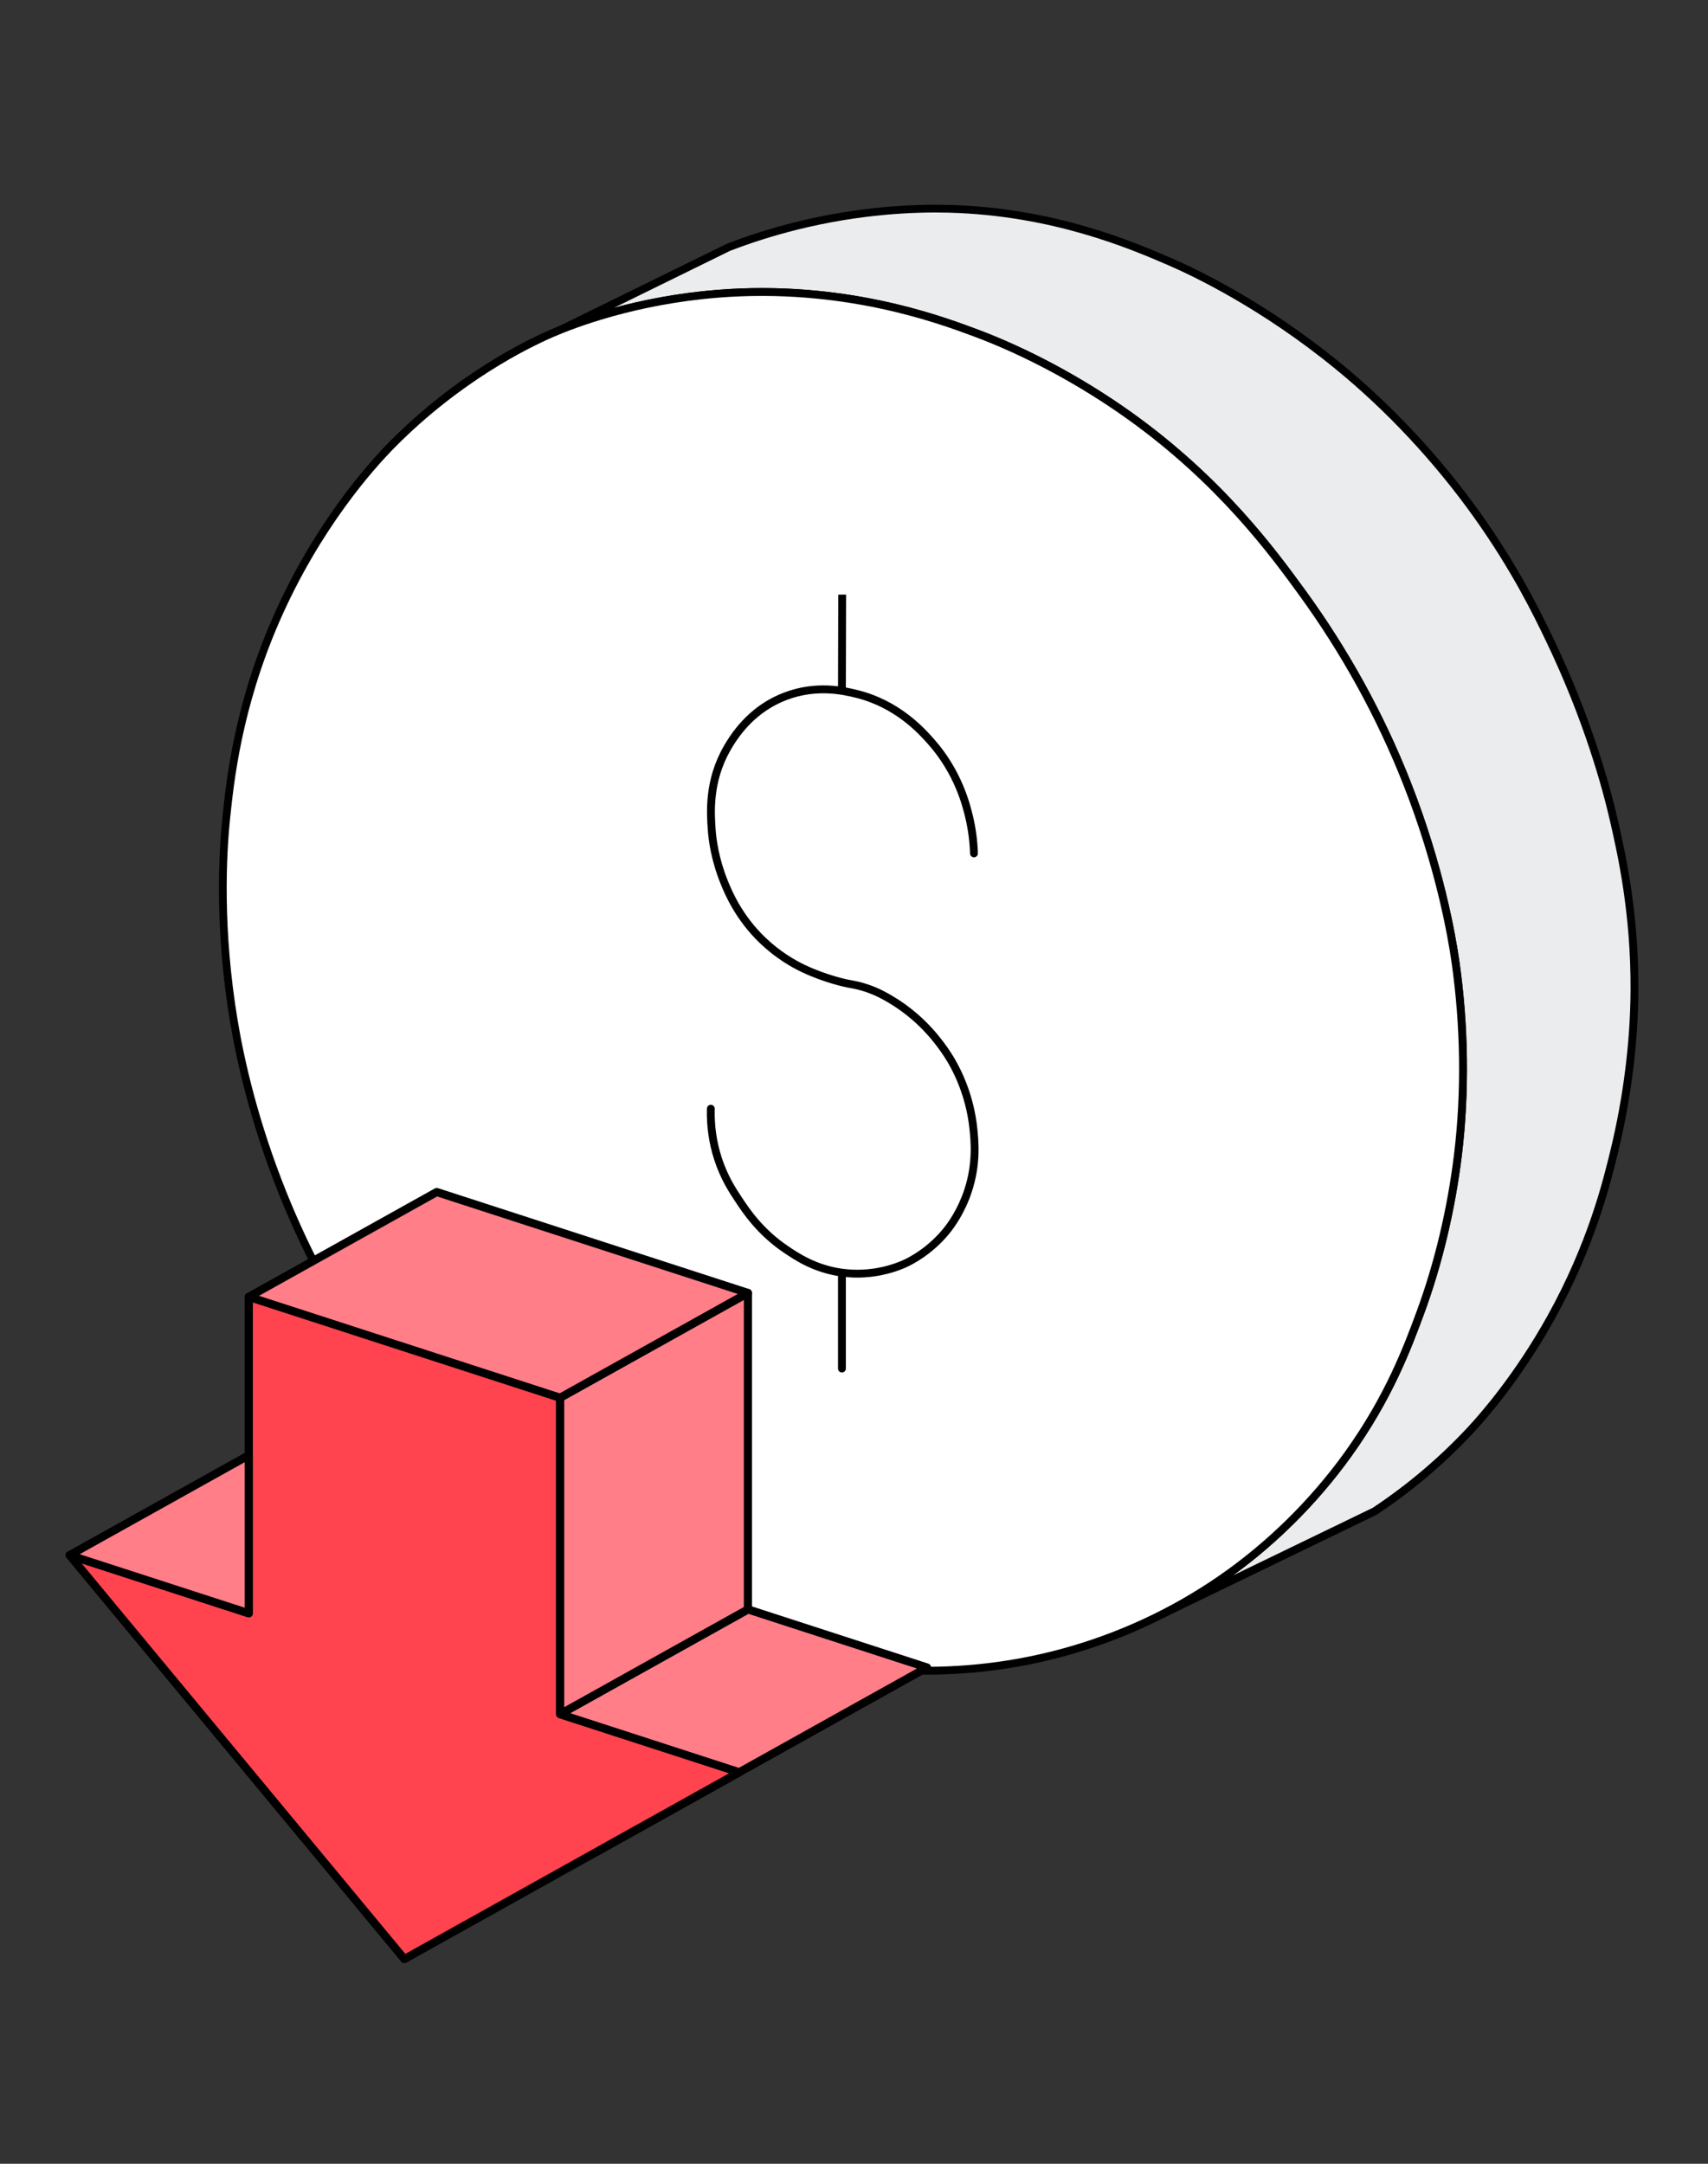 <svg width="120" height="152" viewBox="0 0 120 152" fill="none" xmlns="http://www.w3.org/2000/svg">
<rect x="0" y="0" width="120" height="152" fill="#333333" stroke="none"/>
<path d="M114.832 69.568C114.822 71.23 114.714 75.511 113.413 80.867C112.852 83.177 111.764 87.532 108.946 92.594C106.493 97.002 103.919 99.812 103.319 100.454C100.869 103.082 98.444 104.928 96.574 106.167C91.616 108.565 86.66 110.965 81.701 113.364C83.436 112.479 84.793 111.611 85.736 110.962C87.677 109.628 91.354 106.822 94.7 102.169C97.53 98.234 98.85 94.748 99.769 92.26C100.34 90.712 101.763 86.625 102.432 81.091C102.7 78.854 103.152 73.879 102.259 67.602C102.089 66.402 101.323 61.319 98.852 55.031C97.697 52.101 95.463 47.098 91.463 41.599C89.247 38.557 85.656 33.705 79.35 29.198C74.353 25.628 69.921 23.897 68.467 23.355C65.617 22.298 59.046 19.937 50.396 20.635C45.037 21.065 41.014 22.5 39.389 23.155C43.317 21.227 47.242 19.298 51.172 17.371C52.363 16.914 53.981 16.355 55.94 15.868C60.92 14.63 64.983 14.62 66.677 14.665C73.882 14.858 79.223 17.101 82.141 18.36C83.209 18.818 88.341 21.079 93.999 25.705C96.029 27.365 99.946 30.818 103.749 36.144C106.41 39.87 107.943 43.007 108.817 44.821C111.822 51.047 113.059 56.187 113.413 57.751C113.977 60.234 114.857 64.221 114.832 69.565H114.83L114.832 69.568Z" fill="#EBECEE"/>
<path d="M81.704 113.639C81.603 113.639 81.506 113.582 81.457 113.486C81.39 113.35 81.444 113.187 81.579 113.117C82.969 112.407 84.316 111.606 85.58 110.736C88.972 108.405 92.049 105.387 94.477 102.01C97.346 98.022 98.649 94.498 99.511 92.166C100.781 88.733 101.696 84.893 102.161 81.06C102.681 76.736 102.623 72.096 101.991 67.643C101.733 65.815 100.881 60.936 98.6 55.135C96.743 50.419 94.269 45.92 91.244 41.766C89.267 39.05 85.589 33.996 79.193 29.427C75.827 27.023 71.986 24.96 68.374 23.62C65.86 22.688 59.181 20.21 50.422 20.918C45.286 21.33 41.371 22.662 39.496 23.418C39.359 23.473 39.202 23.409 39.142 23.275C39.081 23.139 39.139 22.979 39.272 22.915C43.2 20.986 47.124 19.058 51.054 17.13C51.062 17.126 51.07 17.123 51.076 17.12C52.639 16.519 54.253 16.01 55.876 15.607C60.379 14.486 64.24 14.329 66.687 14.396C74.091 14.595 79.604 16.972 82.254 18.113C84.091 18.905 88.931 21.209 94.176 25.499C97.8 28.462 101.19 32.09 103.976 35.99C106.71 39.818 108.244 42.998 109.069 44.708C111.813 50.393 113.14 55.286 113.686 57.696C114.193 59.929 115.139 64.089 115.11 69.572C115.09 73.249 114.597 77.176 113.686 80.933C113.164 83.076 112.081 87.539 109.191 92.729C106.906 96.835 104.467 99.632 103.524 100.645C101.497 102.82 99.212 104.756 96.73 106.4C96.719 106.407 96.709 106.413 96.699 106.417L81.826 113.616C81.787 113.636 81.746 113.643 81.706 113.643L81.704 113.639ZM53.533 20.236C60.847 20.236 66.33 22.27 68.564 23.099C72.22 24.457 76.107 26.545 79.511 28.976C85.979 33.597 89.692 38.699 91.689 41.439C94.74 45.632 97.239 50.172 99.112 54.93C101.416 60.788 102.274 65.716 102.536 67.563C103.176 72.063 103.234 76.752 102.709 81.123C102.24 84.999 101.313 88.882 100.03 92.353C99.157 94.712 97.839 98.278 94.927 102.327C92.634 105.516 89.774 108.387 86.616 110.677L96.442 105.922C98.882 104.303 101.129 102.399 103.121 100.26C104.05 99.263 106.453 96.507 108.709 92.453C111.563 87.329 112.633 82.916 113.149 80.796C114.051 77.079 114.539 73.195 114.559 69.562C114.586 64.142 113.65 60.023 113.147 57.812C112.606 55.425 111.291 50.576 108.571 44.94C107.754 43.246 106.234 40.092 103.527 36.303C100.769 32.44 97.414 28.849 93.826 25.919C88.636 21.673 83.85 19.395 82.036 18.612C79.419 17.485 73.97 15.136 66.671 14.94C64.259 14.876 60.45 15.03 56.007 16.136C54.411 16.533 52.822 17.033 51.283 17.625C48.572 18.955 45.861 20.286 43.15 21.617C45.111 21.085 47.564 20.587 50.376 20.362C51.46 20.273 52.516 20.235 53.534 20.235L53.533 20.236Z" fill="black"/>
<path d="M32.298 102.687C27.767 98.138 25.113 93.99 24.223 92.55C23.64 91.605 21.7 88.399 19.87 83.845C17.58 78.146 16.717 73.463 16.433 71.759C15.231 64.555 15.744 58.947 15.888 57.526C16.18 54.683 16.74 49.596 19.381 43.55C22.513 36.38 26.747 32.038 27.6 31.179C32.551 26.196 37.553 23.945 38.768 23.418C39.677 23.025 44.121 21.146 50.395 20.64C59.045 19.943 65.617 22.303 68.467 23.362C69.921 23.902 74.351 25.632 79.35 29.205C85.657 33.712 89.25 38.562 91.464 41.605C95.466 47.102 97.701 52.106 98.853 55.036C101.325 61.325 102.09 66.409 102.26 67.609C103.151 73.886 102.703 78.859 102.433 81.097C101.764 86.63 100.341 90.72 99.77 92.266C98.848 94.752 97.531 98.239 94.701 102.175C91.356 106.827 87.677 109.633 85.738 110.967C83.77 112.32 80.007 114.62 74.77 116.066C66.473 118.353 59.628 117.072 56.584 116.466C55.12 116.176 50.13 115.102 44.355 111.999C38.481 108.845 34.8 105.202 32.298 102.69V102.687Z" fill="white"/>
<path d="M65.027 117.642C61.104 117.642 58.08 117.039 56.534 116.732C54.197 116.268 49.493 115.065 44.23 112.236C38.2 108.996 34.387 105.169 32.108 102.881C28.141 98.896 25.506 95.141 23.993 92.694C23.074 91.205 21.285 88.092 19.618 83.945C17.603 78.928 16.628 74.572 16.166 71.803C15.081 65.308 15.358 60.052 15.62 57.496C15.88 54.949 16.423 49.646 19.136 43.438C22.04 36.791 25.89 32.514 27.413 30.982C32.048 26.318 36.828 23.959 38.667 23.163C40.25 22.478 44.557 20.834 50.381 20.363C59.27 19.646 66.027 22.155 68.57 23.099C72.225 24.458 76.113 26.545 79.517 28.976C85.988 33.601 89.698 38.699 91.694 41.438C94.75 45.635 97.247 50.175 99.115 54.931C101.418 60.786 102.277 65.716 102.54 67.565C103.181 72.072 103.24 76.761 102.713 81.125C102.241 85.006 101.317 88.891 100.034 92.356C99.16 94.716 97.841 98.282 94.931 102.331C92.467 105.759 89.343 108.822 85.9 111.189C82.533 113.503 78.814 115.231 74.848 116.326C71.246 117.319 67.898 117.641 65.03 117.641L65.027 117.642ZM32.497 102.492C34.754 104.759 38.531 108.552 44.488 111.752C49.69 114.546 54.334 115.732 56.64 116.192C59.28 116.718 66.294 118.113 74.697 115.798C78.604 114.719 82.266 113.018 85.581 110.738C88.973 108.406 92.048 105.389 94.477 102.012C97.343 98.025 98.648 94.501 99.511 92.168C100.78 88.742 101.694 84.901 102.16 81.061C102.683 76.743 102.623 72.105 101.988 67.644C101.73 65.815 100.88 60.935 98.597 55.133C96.744 50.422 94.27 45.923 91.243 41.764C89.267 39.049 85.59 33.996 79.191 29.425C75.826 27.021 71.984 24.958 68.373 23.618C65.861 22.685 59.185 20.208 50.42 20.913C44.677 21.376 40.437 22.995 38.88 23.669C37.07 24.453 32.365 26.773 27.797 31.371C26.298 32.879 22.503 37.096 19.634 43.659C16.956 49.789 16.42 55.032 16.161 57.552C15.903 60.079 15.628 65.281 16.703 71.711C17.16 74.454 18.125 78.766 20.123 83.738C21.773 87.846 23.546 90.931 24.454 92.402C25.951 94.826 28.561 98.545 32.491 102.491H32.494L32.497 102.492Z" fill="black"/>
<path d="M59.15 89.4C59.151 91.646 59.154 93.893 59.156 96.138L59.15 89.4Z" fill="white"/>
<path d="M59.151 89.125C59.303 89.125 59.427 89.249 59.427 89.401V96.139C59.427 96.291 59.303 96.415 59.151 96.415C59 96.415 58.876 96.291 58.876 96.139V89.401C58.876 89.249 59 89.125 59.151 89.125Z" fill="black"/>
<path d="M59.15 48.529C59.156 46.275 59.161 44.022 59.167 41.77L59.15 48.529Z" fill="white"/>
<path d="M59.151 48.807C59 48.807 58.876 48.682 58.876 48.529L58.893 41.775L59.168 41.77H59.444L59.427 48.531C59.427 48.682 59.303 48.805 59.151 48.805V48.807Z" fill="black"/>
<path d="M68.433 59.946C68.413 59.299 68.336 58.404 68.087 57.368C67.871 56.475 67.303 54.221 65.416 52.095C64.681 51.268 62.996 49.421 60.143 48.732C59.252 48.516 57.339 48.084 55.169 48.916C52.669 49.876 51.479 51.881 51.093 52.555C49.764 54.875 49.926 57.131 50.01 58.312C50.04 58.738 50.172 60.214 50.886 61.974C51.199 62.745 51.919 64.468 53.603 66.072C54.806 67.219 55.994 67.825 56.481 68.053C58.083 68.806 59.544 69.091 59.544 69.091C59.92 69.163 60.35 69.226 60.963 69.439C61.683 69.689 62.196 69.985 62.56 70.199C62.85 70.369 63.537 70.789 64.31 71.463C65.854 72.811 66.704 74.273 66.913 74.641C67.383 75.475 68.156 77.081 68.387 79.246C68.487 80.188 68.639 81.765 68.019 83.645C67.497 85.225 66.69 86.241 66.476 86.499C65.261 87.976 63.884 88.629 63.55 88.779C63.119 88.975 61.401 89.705 59.151 89.401C57.294 89.149 56.044 88.326 55.213 87.765C53.431 86.562 52.469 85.138 51.874 84.241C51.447 83.596 50.871 82.715 50.446 81.408C49.977 79.971 49.916 78.709 49.939 77.885" fill="white"/>
<path d="M60.231 89.748C59.876 89.748 59.503 89.725 59.116 89.672C57.157 89.408 55.844 88.522 55.06 87.992C53.196 86.734 52.187 85.211 51.646 84.392C51.242 83.782 50.632 82.861 50.186 81.494C49.807 80.331 49.632 79.114 49.666 77.878C49.67 77.727 49.796 77.605 49.949 77.611C50.1 77.615 50.22 77.742 50.216 77.894C50.184 79.067 50.35 80.221 50.709 81.324C51.13 82.621 51.716 83.505 52.104 84.089C52.661 84.931 53.596 86.339 55.367 87.537C56.111 88.038 57.356 88.879 59.187 89.128C61.219 89.402 62.834 88.799 63.434 88.528C63.92 88.309 65.167 87.652 66.259 86.324C66.621 85.882 67.299 84.935 67.753 83.556C68.366 81.694 68.2 80.119 68.109 79.274C67.942 77.704 67.443 76.148 66.669 74.774C66.373 74.248 65.533 72.897 64.126 71.668C63.594 71.204 63.003 70.778 62.417 70.434C62.083 70.238 61.576 69.942 60.869 69.697C60.367 69.522 59.992 69.452 59.663 69.392C59.604 69.381 59.544 69.371 59.487 69.359C59.426 69.347 57.974 69.061 56.359 68.302C55.62 67.955 54.507 67.321 53.407 66.272C51.646 64.594 50.904 62.765 50.624 62.078C49.963 60.448 49.78 59.032 49.73 58.332C49.642 57.101 49.476 54.811 50.849 52.418C51.892 50.596 53.31 49.331 55.066 48.659C57.36 47.779 59.353 48.259 60.203 48.465C63.2 49.188 64.956 51.166 65.617 51.912C67.59 54.135 68.162 56.521 68.352 57.305C68.559 58.165 68.677 59.052 68.704 59.939C68.709 60.091 68.59 60.219 68.437 60.224H68.429C68.28 60.224 68.159 60.106 68.153 59.956C68.127 59.106 68.013 58.257 67.816 57.434C67.636 56.682 67.087 54.398 65.206 52.279C64.576 51.569 62.903 49.684 60.073 49.002C59.272 48.809 57.397 48.356 55.261 49.176C53.629 49.802 52.304 50.986 51.326 52.695C50.039 54.942 50.196 57.124 50.28 58.295C50.329 58.962 50.503 60.315 51.136 61.872C51.403 62.529 52.111 64.278 53.789 65.875C54.834 66.874 55.893 67.475 56.594 67.805C58.144 68.534 59.577 68.817 59.593 68.819L59.764 68.851C60.113 68.915 60.509 68.989 61.05 69.178C61.81 69.441 62.343 69.754 62.696 69.961C63.31 70.321 63.93 70.768 64.487 71.255C65.96 72.539 66.839 73.955 67.147 74.505C67.959 75.944 68.48 77.574 68.656 79.216C68.751 80.104 68.926 81.755 68.276 83.729C67.793 85.194 67.072 86.202 66.683 86.674C65.517 88.092 64.18 88.794 63.66 89.029C63.13 89.269 61.867 89.748 60.226 89.748H60.23H60.231Z" fill="black"/>
<path d="M65.133 117.139L54.037 123.328L41.613 130.258L51.928 124.504L39.343 120.421L52.546 113.057L65.133 117.139Z" fill="#FF7E88"/>
<path d="M41.613 130.543C41.513 130.543 41.416 130.49 41.363 130.396C41.286 130.259 41.336 130.085 41.473 130.007L51.216 124.572L39.253 120.692C39.144 120.656 39.067 120.56 39.057 120.447C39.046 120.335 39.103 120.226 39.203 120.17L52.407 112.806C52.477 112.767 52.559 112.759 52.634 112.783L65.22 116.866C65.329 116.902 65.406 116.997 65.416 117.11C65.427 117.223 65.37 117.332 65.27 117.387L41.751 130.506C41.707 130.53 41.66 130.542 41.613 130.542V130.543ZM40.054 120.35L51.9 124.193L64.421 117.209L52.577 113.367L40.054 120.352V120.35Z" fill="black"/>
<path d="M52.546 90.828V113.057L39.343 120.421V98.192L52.546 90.828Z" fill="#FF7E88"/>
<path d="M39.343 120.706C39.293 120.706 39.243 120.693 39.199 120.666C39.111 120.615 39.057 120.52 39.057 120.42V98.192C39.057 98.088 39.113 97.993 39.204 97.942L52.409 90.578C52.497 90.528 52.604 90.529 52.693 90.581C52.78 90.632 52.834 90.726 52.834 90.826V113.055C52.834 113.159 52.779 113.253 52.687 113.305L39.483 120.669C39.44 120.693 39.391 120.705 39.344 120.705L39.343 120.706ZM39.629 98.359V119.933L52.261 112.888V91.313L39.629 98.359Z" fill="black"/>
<path d="M52.545 90.828L39.342 98.193L30.964 95.475L30.681 95.383L17.477 91.103L30.681 83.738L44.168 88.111L52.545 90.828Z" fill="#FF7E88"/>
<path d="M39.342 98.478C39.312 98.478 39.282 98.473 39.254 98.463L17.39 91.373C17.281 91.338 17.204 91.242 17.194 91.129C17.182 91.016 17.239 90.908 17.34 90.852L30.544 83.488C30.614 83.449 30.695 83.441 30.771 83.465L52.635 90.555C52.744 90.591 52.821 90.686 52.831 90.799C52.842 90.912 52.785 91.02 52.685 91.076L39.481 98.441C39.438 98.465 39.389 98.476 39.342 98.476V98.478ZM18.189 91.032L39.312 97.882L51.835 90.898L30.712 84.048L18.189 91.032Z" fill="black"/>
<path d="M51.928 124.503L41.612 130.257L40.833 130.692L28.408 137.62L4.89 109.25L17.477 113.33V91.102L30.681 95.382L30.964 95.474L39.343 98.192V120.42L51.928 124.503Z" fill="#FF444F"/>
<path d="M28.41 137.907C28.327 137.907 28.245 137.871 28.19 137.804L4.67 109.432C4.588 109.334 4.581 109.195 4.653 109.089C4.724 108.984 4.855 108.939 4.977 108.978L17.191 112.938V91.102C17.191 91.011 17.235 90.925 17.308 90.871C17.383 90.817 17.478 90.802 17.564 90.831L39.428 97.921C39.545 97.959 39.626 98.069 39.626 98.192V120.214L52.014 124.232C52.123 124.268 52.2 124.364 52.21 124.477C52.221 124.589 52.164 124.698 52.064 124.754L28.546 137.872C28.501 137.897 28.454 137.908 28.407 137.908L28.41 137.907ZM5.738 109.825L28.478 137.255L51.218 124.572L39.255 120.692C39.138 120.654 39.058 120.544 39.058 120.421V98.399L17.765 91.495V113.331C17.765 113.422 17.721 113.508 17.648 113.562C17.574 113.617 17.478 113.631 17.393 113.602L5.741 109.825H5.738Z" fill="black"/>
<path d="M17.477 102.23V113.33L4.89 109.25L17.477 102.23Z" fill="#FF7E88"/>
<path d="M17.477 113.616C17.447 113.616 17.417 113.611 17.388 113.601L4.801 109.521C4.693 109.486 4.615 109.39 4.605 109.277C4.594 109.164 4.651 109.056 4.751 109L17.338 101.98C17.427 101.93 17.535 101.931 17.623 101.983C17.71 102.034 17.764 102.129 17.764 102.229V113.329C17.764 113.42 17.72 113.506 17.647 113.56C17.597 113.596 17.538 113.614 17.478 113.614L17.477 113.616ZM5.601 109.18L17.191 112.937V102.716L5.601 109.179V109.18Z" fill="black"/>
</svg>
